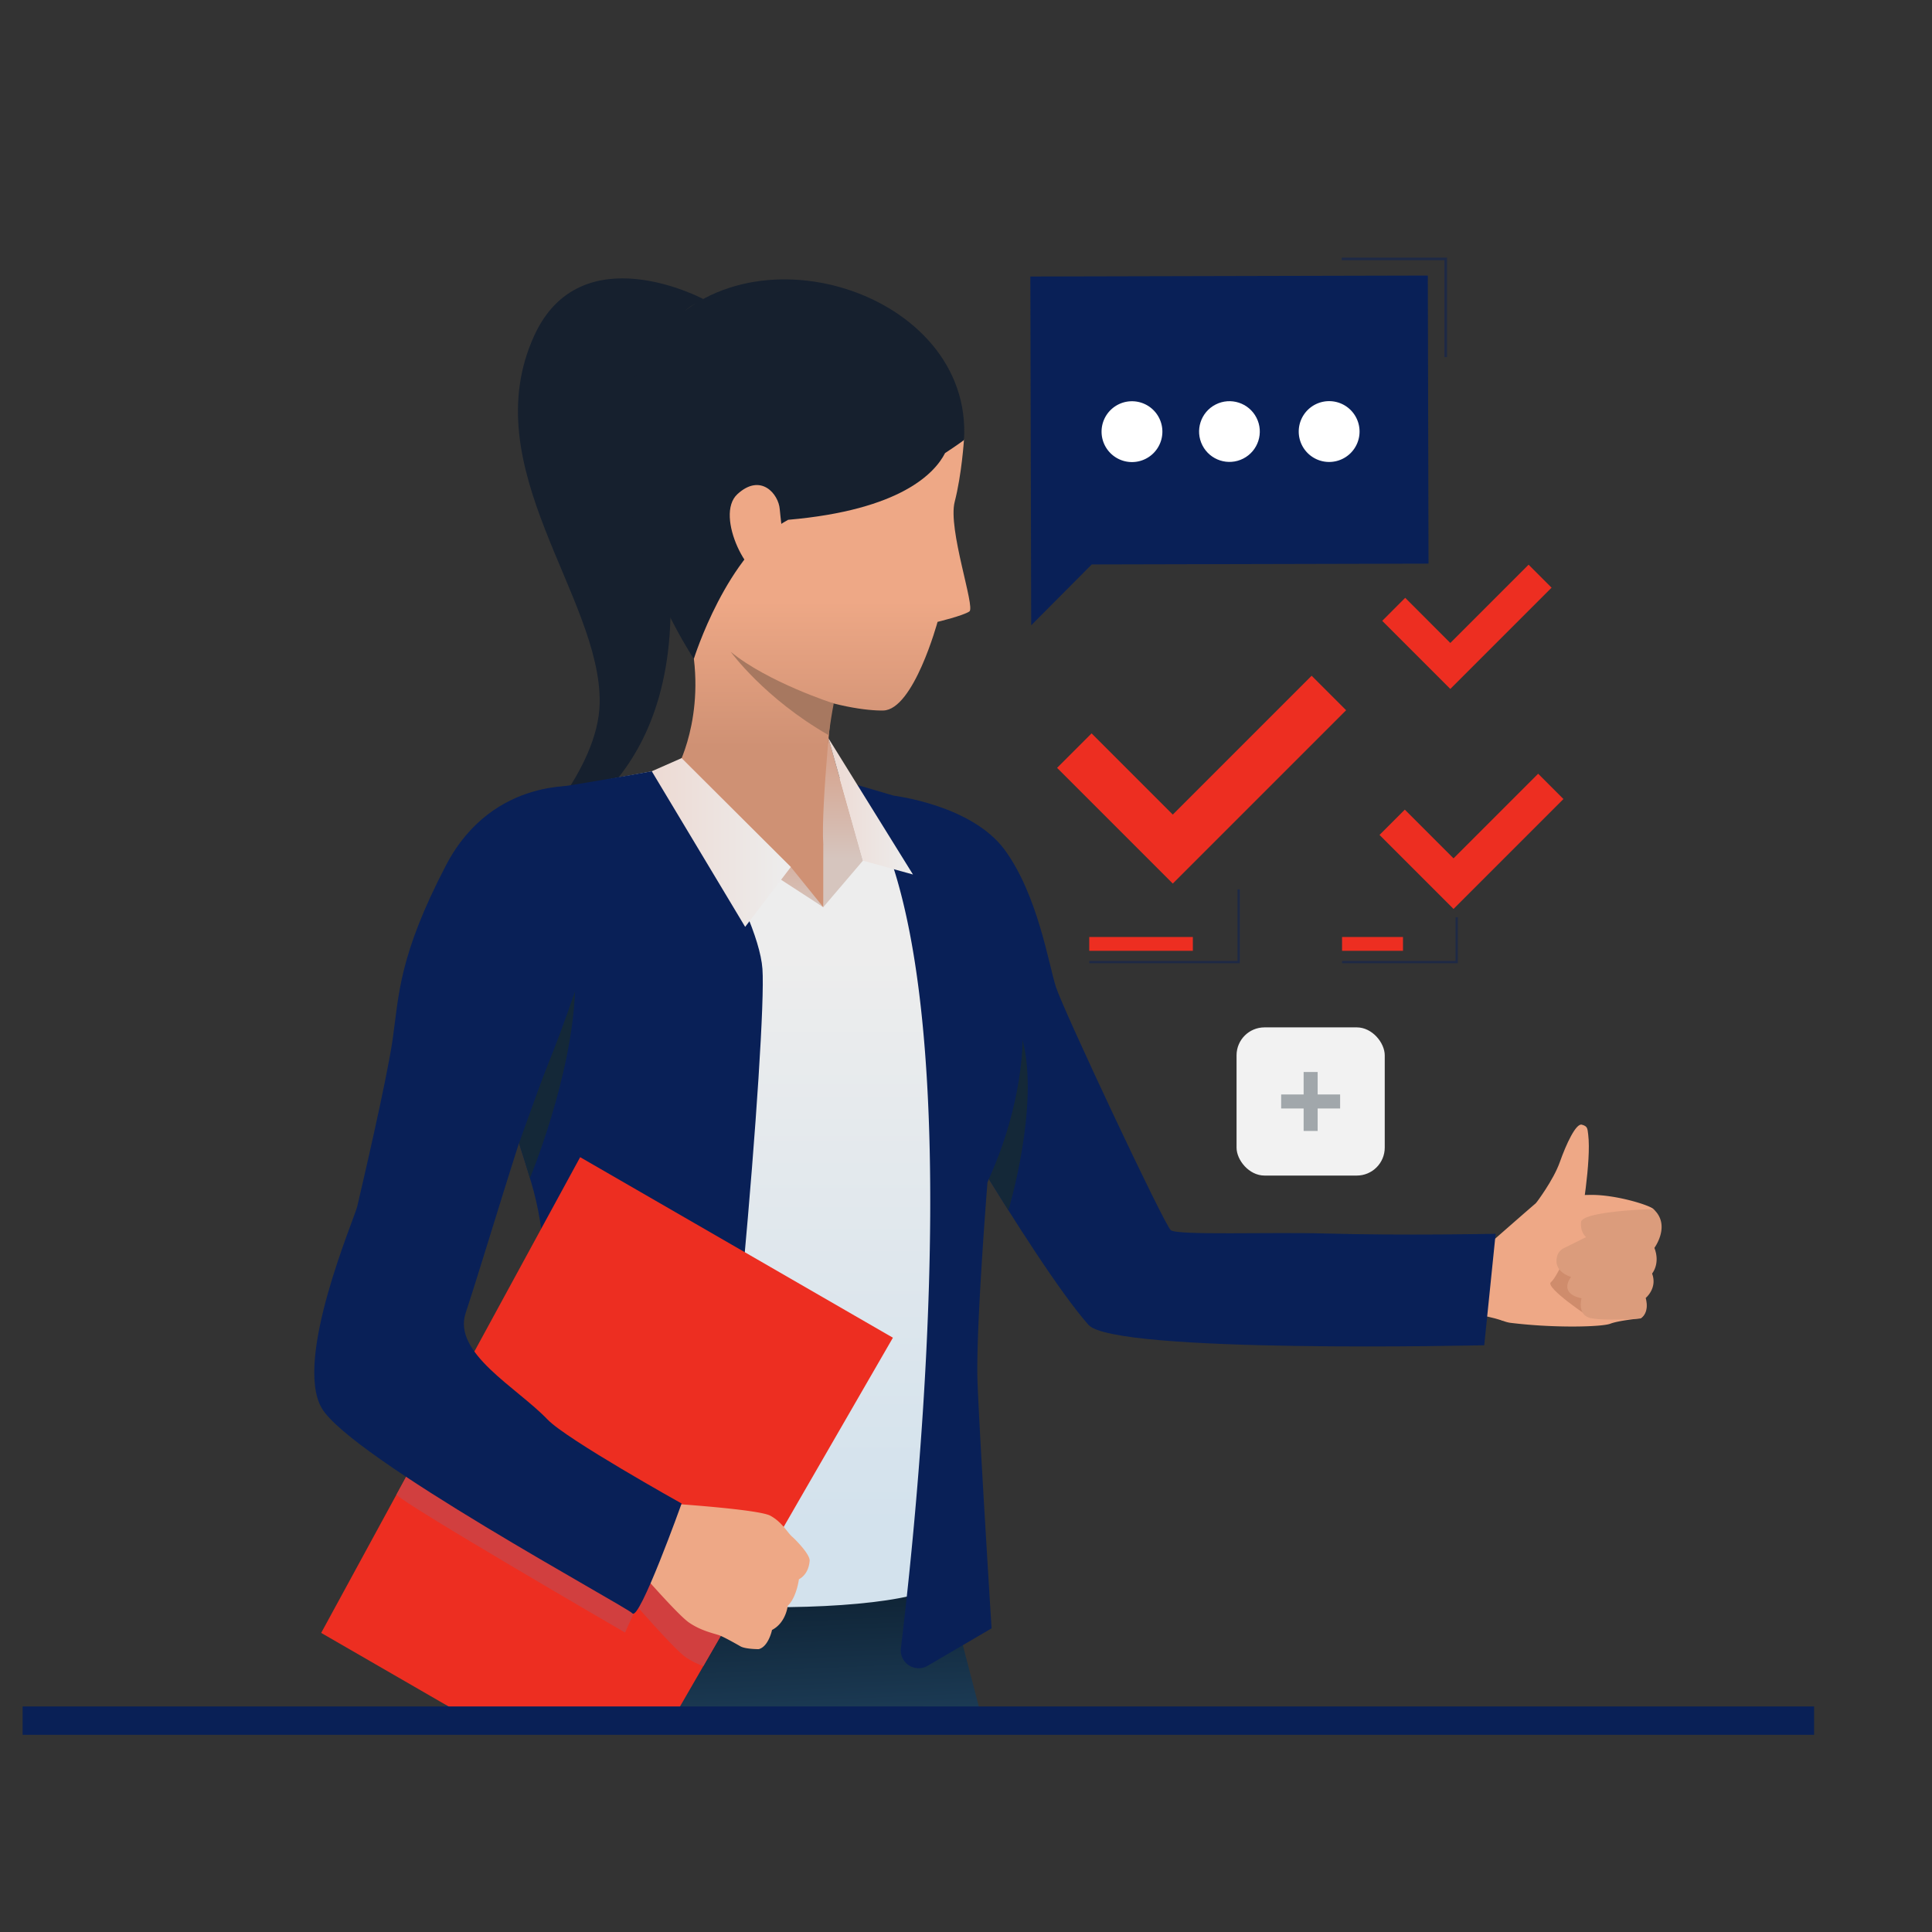 <svg id="Ebene_1" data-name="Ebene 1" xmlns="http://www.w3.org/2000/svg" xmlns:xlink="http://www.w3.org/1999/xlink" viewBox="0 0 1080 1080"><rect x="0" y="0" width="1080" height="1080" fill="#333333" stroke="none"/><defs><style>.cls-1{opacity:0.5;}.cls-2{fill:#092057;}.cls-3{fill:#ed2e21;}.cls-4{fill:#f2f2f2;}.cls-5{fill:#a1a7ab;}.cls-6{fill:#fff;}.cls-7{fill:#16202e;}.cls-8{fill:#eea886;}.cls-9{fill:#cf8c6c;}.cls-10{fill:#db9c7c;}.cls-11{fill:url(#linear-gradient);}.cls-12{fill:url(#linear-gradient-2);}.cls-13{fill:url(#linear-gradient-3);}.cls-14{fill:url(#linear-gradient-4);}.cls-15{fill:url(#linear-gradient-5);}.cls-16{fill:url(#linear-gradient-6);}.cls-17{fill:url(#linear-gradient-7);}.cls-18{fill:url(#linear-gradient-8);}.cls-19{fill:#142838;}.cls-20{fill:url(#linear-gradient-9);}.cls-21{fill:#a77860;}.cls-22{fill:#d13f3f;}.cls-23{fill:#092056;}</style><linearGradient id="linear-gradient" x1="401.7" y1="1028.21" x2="395.84" y2="895.33" gradientUnits="userSpaceOnUse"><stop offset="0" stop-color="#285173"/><stop offset="1" stop-color="#0f2436"/></linearGradient><linearGradient id="linear-gradient-2" x1="415.25" y1="852.51" x2="415.25" y2="533.68" gradientUnits="userSpaceOnUse"><stop offset="0" stop-color="#d3e2ed"/><stop offset="1" stop-color="#ededed"/></linearGradient><linearGradient id="linear-gradient-3" x1="470.77" y1="479.99" x2="470.77" y2="421.97" gradientUnits="userSpaceOnUse"><stop offset="0" stop-color="#d6c5be"/><stop offset="1" stop-color="#d6a38d"/></linearGradient><linearGradient id="linear-gradient-4" x1="422.54" y1="335.95" x2="422.54" y2="438.86" gradientUnits="userSpaceOnUse"><stop offset="0" stop-color="#eea886"/><stop offset="0.79" stop-color="#cf9174"/></linearGradient><linearGradient id="linear-gradient-5" x1="438.38" y1="335.95" x2="438.38" y2="438.86" xlink:href="#linear-gradient-4"/><linearGradient id="linear-gradient-6" x1="410.73" y1="507.9" x2="410.73" y2="465.97" xlink:href="#linear-gradient-3"/><linearGradient id="linear-gradient-7" x1="463.13" y1="450.79" x2="510.35" y2="450.79" gradientUnits="userSpaceOnUse"><stop offset="0" stop-color="#eddad3"/><stop offset="1" stop-color="#ededed"/></linearGradient><linearGradient id="linear-gradient-8" x1="364.35" y1="470.97" x2="442.08" y2="470.97" xlink:href="#linear-gradient-7"/><linearGradient id="linear-gradient-9" x1="448.51" y1="335.95" x2="448.51" y2="438.86" xlink:href="#linear-gradient-4"/></defs><title>Illustrations</title><g class="cls-1"><polygon class="cls-2" points="814.93 538.46 750.22 538.46 750.22 537.17 813.65 537.17 813.65 512.73 814.93 512.73 814.93 538.46"/></g><g class="cls-1"><polygon class="cls-2" points="693.07 538.46 608.9 538.46 608.9 537.17 691.78 537.17 691.78 497.15 693.07 497.15 693.07 538.46"/></g><rect class="cls-3" x="608.9" y="523.79" width="57.91" height="7.72"/><rect class="cls-3" x="750.22" y="523.79" width="34.06" height="7.72"/><rect class="cls-3" x="595.78" y="273.32" width="27.72" height="5.92"/><rect class="cls-3" x="711.33" y="295.62" width="43" height="5.92"/><rect class="cls-3" x="655.73" y="295.62" width="26.25" height="5.92"/><rect class="cls-3" x="595.78" y="295.62" width="52.01" height="5.92"/><rect class="cls-3" x="631.94" y="273.32" width="41.07" height="5.92"/><rect class="cls-3" x="690.2" y="295.62" width="11.28" height="5.92"/><rect class="cls-3" x="723.66" y="273.65" width="30.68" height="5.92"/><rect class="cls-3" x="765.28" y="295.62" width="26.16" height="5.92"/><rect class="cls-3" x="683.11" y="273.65" width="32.52" height="5.92"/><rect class="cls-4" x="691.24" y="574.31" width="82.84" height="82.84" rx="15.63"/><rect class="cls-5" x="728.74" y="599.25" width="7.84" height="32.96"/><rect class="cls-5" x="728.74" y="599.25" width="7.84" height="32.96" transform="translate(1348.39 -116.93) rotate(90)"/><polygon class="cls-3" points="812.53 508.1 771.16 466.73 785.3 452.59 812.53 479.82 859.84 432.52 873.97 446.66 812.53 508.1"/><polygon class="cls-3" points="655.6 493.92 590.92 429.24 610.2 409.96 655.6 455.36 733.21 377.75 752.49 397.03 655.6 493.92"/><polygon class="cls-3" points="810.74 385.12 772.67 347.05 785.52 334.19 810.74 359.42 854.49 315.67 867.34 328.52 810.74 385.12"/><polygon class="cls-2" points="798.16 154.04 575.98 154.57 576.36 315.61 576.45 349.54 610.28 315.53 798.55 315.08 798.16 154.04"/><circle class="cls-6" cx="687.27" cy="241.26" r="16.97" transform="translate(-34.42 339.8) rotate(-27.12)"/><path class="cls-6" d="M760,241.19a17,17,0,1,1-17-16.95A17,17,0,0,1,760,241.19Z"/><path class="cls-6" d="M649.78,241.3a17,17,0,1,1-17-17A17,17,0,0,1,649.78,241.3Z"/><path class="cls-7" d="M389.78,169.38c-28.3,11.34-12.15,69.68-15,176S293.71,471,293.71,471s40.87-40.06,41.51-78c1-59.38-70.4-131.45-36.58-205.38,26.12-57.12,94.66-20.37,94.66-20.37Z"/><path class="cls-8" d="M840.29,738.39s-13.93-4.83-22.13-3.31,15.52-40.78,15.52-40.78Z"/><path class="cls-8" d="M833.68,694.3s21.94-19.28,25.38-22.12,15.83-4.06,30.19-4.22,33.82,6,35.21,8.09,3.75,3.48,3.68,9.83a24.18,24.18,0,0,1-3.63,11.68s3.59,7.88-1.29,14.11a12.8,12.8,0,0,1-3.67,13.75s2.77,7.46-2.48,11.54c0,0-12.42,1.24-16.89,3s-30.48,2.6-55.55-.46C844.63,739.53,816.83,737.24,833.68,694.3Z"/><path class="cls-9" d="M876.06,700.18s-5.6,13.57-9.1,16.58,22.21,20,22.21,20S892.36,707.43,876.06,700.18Z"/><path class="cls-10" d="M920.7,676s-36.38,1.3-36.89,7.18,2.86,8.36,2.86,8.36l-12.57,6.25a7,7,0,0,0-3.6,4.3c-1,3.44-.81,8.78,7.76,11.75,0,0-7.56,9,5.84,11.91,0,0-2.33,8.16,3.63,10.61s29.34.65,29.34.65,5.18-2.51,2.89-11.45c0,0,6.67-5.43,3.56-13.63,0,0,4.73-5.52,1.29-14.35,0,0,9.31-12.57-.35-21.48C924.46,676.05,922.23,675.89,920.7,676Z"/><path class="cls-8" d="M883.68,682.78s6-33.83,4.13-48.61c-.43-3.34-.31-4.6-3.57-5.47s-8.69,10.74-12.3,20.95-13.25,22.83-13.25,22.83S858.37,683,883.68,682.78Z"/><path class="cls-11" d="M551.11,969.11h-304a209.08,209.08,0,0,1,2.4-20.82c11.64-66.18,54.54-122,54.54-122,46.59-35,78.06-14.4,98.58,23.22,22-17.87,58.46-22.43,116.94-1.41C519.54,848.13,534.28,904.44,551.11,969.11Z"/><path class="cls-2" d="M499.71,444.82s43.57,5.15,62,30.36,24.46,63.75,28.54,76.5,60.52,133,64.24,136,55.24,1,86.22,1.85c43.51,1.24,95.36.17,95.36.17L829.7,752s-206.94,4.85-221.24-11.39C576.89,704.73,505.6,579.75,505.6,579.75S431.28,478.42,499.71,444.82Z"/><path class="cls-12" d="M448.54,425.71s36.52,17.24,49.19,19.78,61.87,66.43,70.49,89.76,0,58.32-17.75,99.39-1,54.77-9.13,95.85-15.21,128-13.69,150.86-205.11,27.13-252.27-14.46c0,0,47.4-71,53.49-81.13s1-65.42-4.57-79.62-63.94-128.43-63.94-128.43-9.13-99.25,18.3-120.56C302.5,438.64,367.45,432,379.12,428S424.71,422.16,448.54,425.71Z"/><path class="cls-13" d="M460.21,507.1l22.18-26-19.26-68.39S456.66,450.81,460.21,507.1Z"/><path class="cls-14" d="M466,383.58s-7.28,67-5.76,88.79c0,0-37.94,38-81.09-44.38,0,0,18.16-34,4.49-80.24S466,383.58,466,383.58Z"/><polygon class="cls-15" points="460.21 472.37 460.21 507.1 416.55 474.48 460.21 472.37"/><polygon class="cls-16" points="460.21 507.1 442.08 484.66 381.01 423.8 361.26 442.83 460.21 507.1"/><path class="cls-2" d="M390,914.21c-17.2,82.31-141.57-9.28-141.57-9.28S329.09,769.43,297,661.11c-.26-.86-.51-1.71-.77-2.56q-3.08-10.29-6.13-19.56c-29.45-89.57-55.89-110.5-55.89-110.5s37.39-82.22,72.07-87.56,66.24-11.3,66.24-11.3,51.24,77.76,53.69,112S407.18,831.9,390,914.21Z"/><path class="cls-2" d="M576,544.81s-8.27,77.66-24,116.2c0,0-6.59,82.15-5.57,111.06s7.86,138.19,7.86,138.19l-35.61,20.85a10,10,0,0,1-15.06-9.88c10.09-83.18,42.89-398.7-28-483.51l28.44,8.38S562.61,500.69,576,544.81Z"/><polygon class="cls-17" points="482.39 481.12 510.35 488.85 463.13 412.73 482.39 481.12"/><polygon class="cls-18" points="442.08 484.66 416.55 518.13 364.35 431.14 381.01 423.8 442.08 484.66"/><path class="cls-19" d="M563.71,676.58s17.6-58.37,7.88-95.31c0,0,.7,34.78-18.82,77.8Z"/><path class="cls-20" d="M439.58,167.38c26.72-2.56,86.75,8.1,99.27,78.64,0,0-1.24,19.23-5.17,34.49s11.63,58.94,8.22,61.29-17.8,5.83-17.8,5.83-13.34,49.16-30.36,49.55-82-9.85-115.16-68.66S331.69,177.73,439.58,167.38Z"/><path class="cls-21" d="M466.06,393.25c-1,5.21-2,11.31-2.78,17.74-35.95-20.51-54.8-46.63-54.8-46.63C429.28,381.46,466.06,393.25,466.06,393.25Z"/><polygon class="cls-3" points="499.14 747.79 446.49 838.96 442.23 846.36 430.08 867.4 410.23 901.79 407.24 906.96 393.19 931.31 371.36 969.11 277.06 969.11 179.54 912.8 324.31 646.87 499.14 747.79"/><path class="cls-22" d="M430.08,867.41,410.24,901.8l-3,5.17-14.06,24.34a41,41,0,0,1-9.86-4.92c-6.69-4.63-30.38-32.07-30.38-32.07l11.19-17,8.21-17.45s49.76,3.23,56.49,6.83C429.28,866.93,429.69,867.16,430.08,867.41Z"/><path class="cls-19" d="M321.47,553.86c-1.87,48.66-25.22,104.69-25.22,104.69q-3.08-10.29-6.13-19.56C303.27,602.24,321.47,553.86,321.47,553.86Z"/><path class="cls-7" d="M365.8,191.1c-49.95,69.07,22.06,177.22,22.06,177.22s18.4-59.15,52.7-77.75c63.19-5.46,82.12-26.27,87.74-37.3,6.63-4.31,10.55-7.25,10.55-7.25C544.32,162.91,415.6,122.25,365.8,191.1Z"/><path class="cls-8" d="M424.09,921.9s-6.88,0-9.89-1.43c0,0-5.29-3.06-9.18-5a32.52,32.52,0,0,0-3.06-1.38c-3.09-1.06-10.18-2.49-16.88-7.13s-30.38-32.08-30.38-32.08l11.19-17,8.21-17.43s49.76,3.22,56.49,6.82a20.86,20.86,0,0,1,1.86,1.13c5.4,3.6,7.91,8.56,10.53,10.77,1,.82,9.93,9.6,9.62,13.34-.43,5.19-2.83,8.61-6,10.32,0,0-1.28,10.13-6.27,14.85,0,0-.89,9.37-8.77,13.48C431.59,911.12,429.63,920.53,424.09,921.9Z"/><path class="cls-22" d="M357,895.61l-7.6,17s-124.36-72.17-127.77-77.12l12.59-23.12Z"/><path class="cls-2" d="M325.78,439.57s-50.2-6.38-76.54,44.26-26.2,72.26-29.72,97c-3.32,23.35-18.33,87.1-19.85,93.68S164.18,759.59,179.76,787c15.66,27.59,170.94,111.39,173.72,114.85,3.87,4.8,27.55-61.38,27.55-61.38s-64.37-35.88-74.91-46.92C289,775.63,252.87,756.3,260.3,734c8.72-26.15,34.9-114.36,41-127.28S364.52,456,325.78,439.57Z"/><path class="cls-8" d="M435.88,284.6c-.63-8.34-10.52-20.43-23.66-8.37s7.14,50.9,18.17,46.48S436.53,293.22,435.88,284.6Z"/><g class="cls-1"><polygon class="cls-2" points="808.9 199.63 807.43 199.63 807.43 145.47 750.03 145.47 750.03 144 808.9 144 808.9 199.63"/></g><rect class="cls-23" x="12.66" y="953.92" width="1001.43" height="15.86"/></svg>